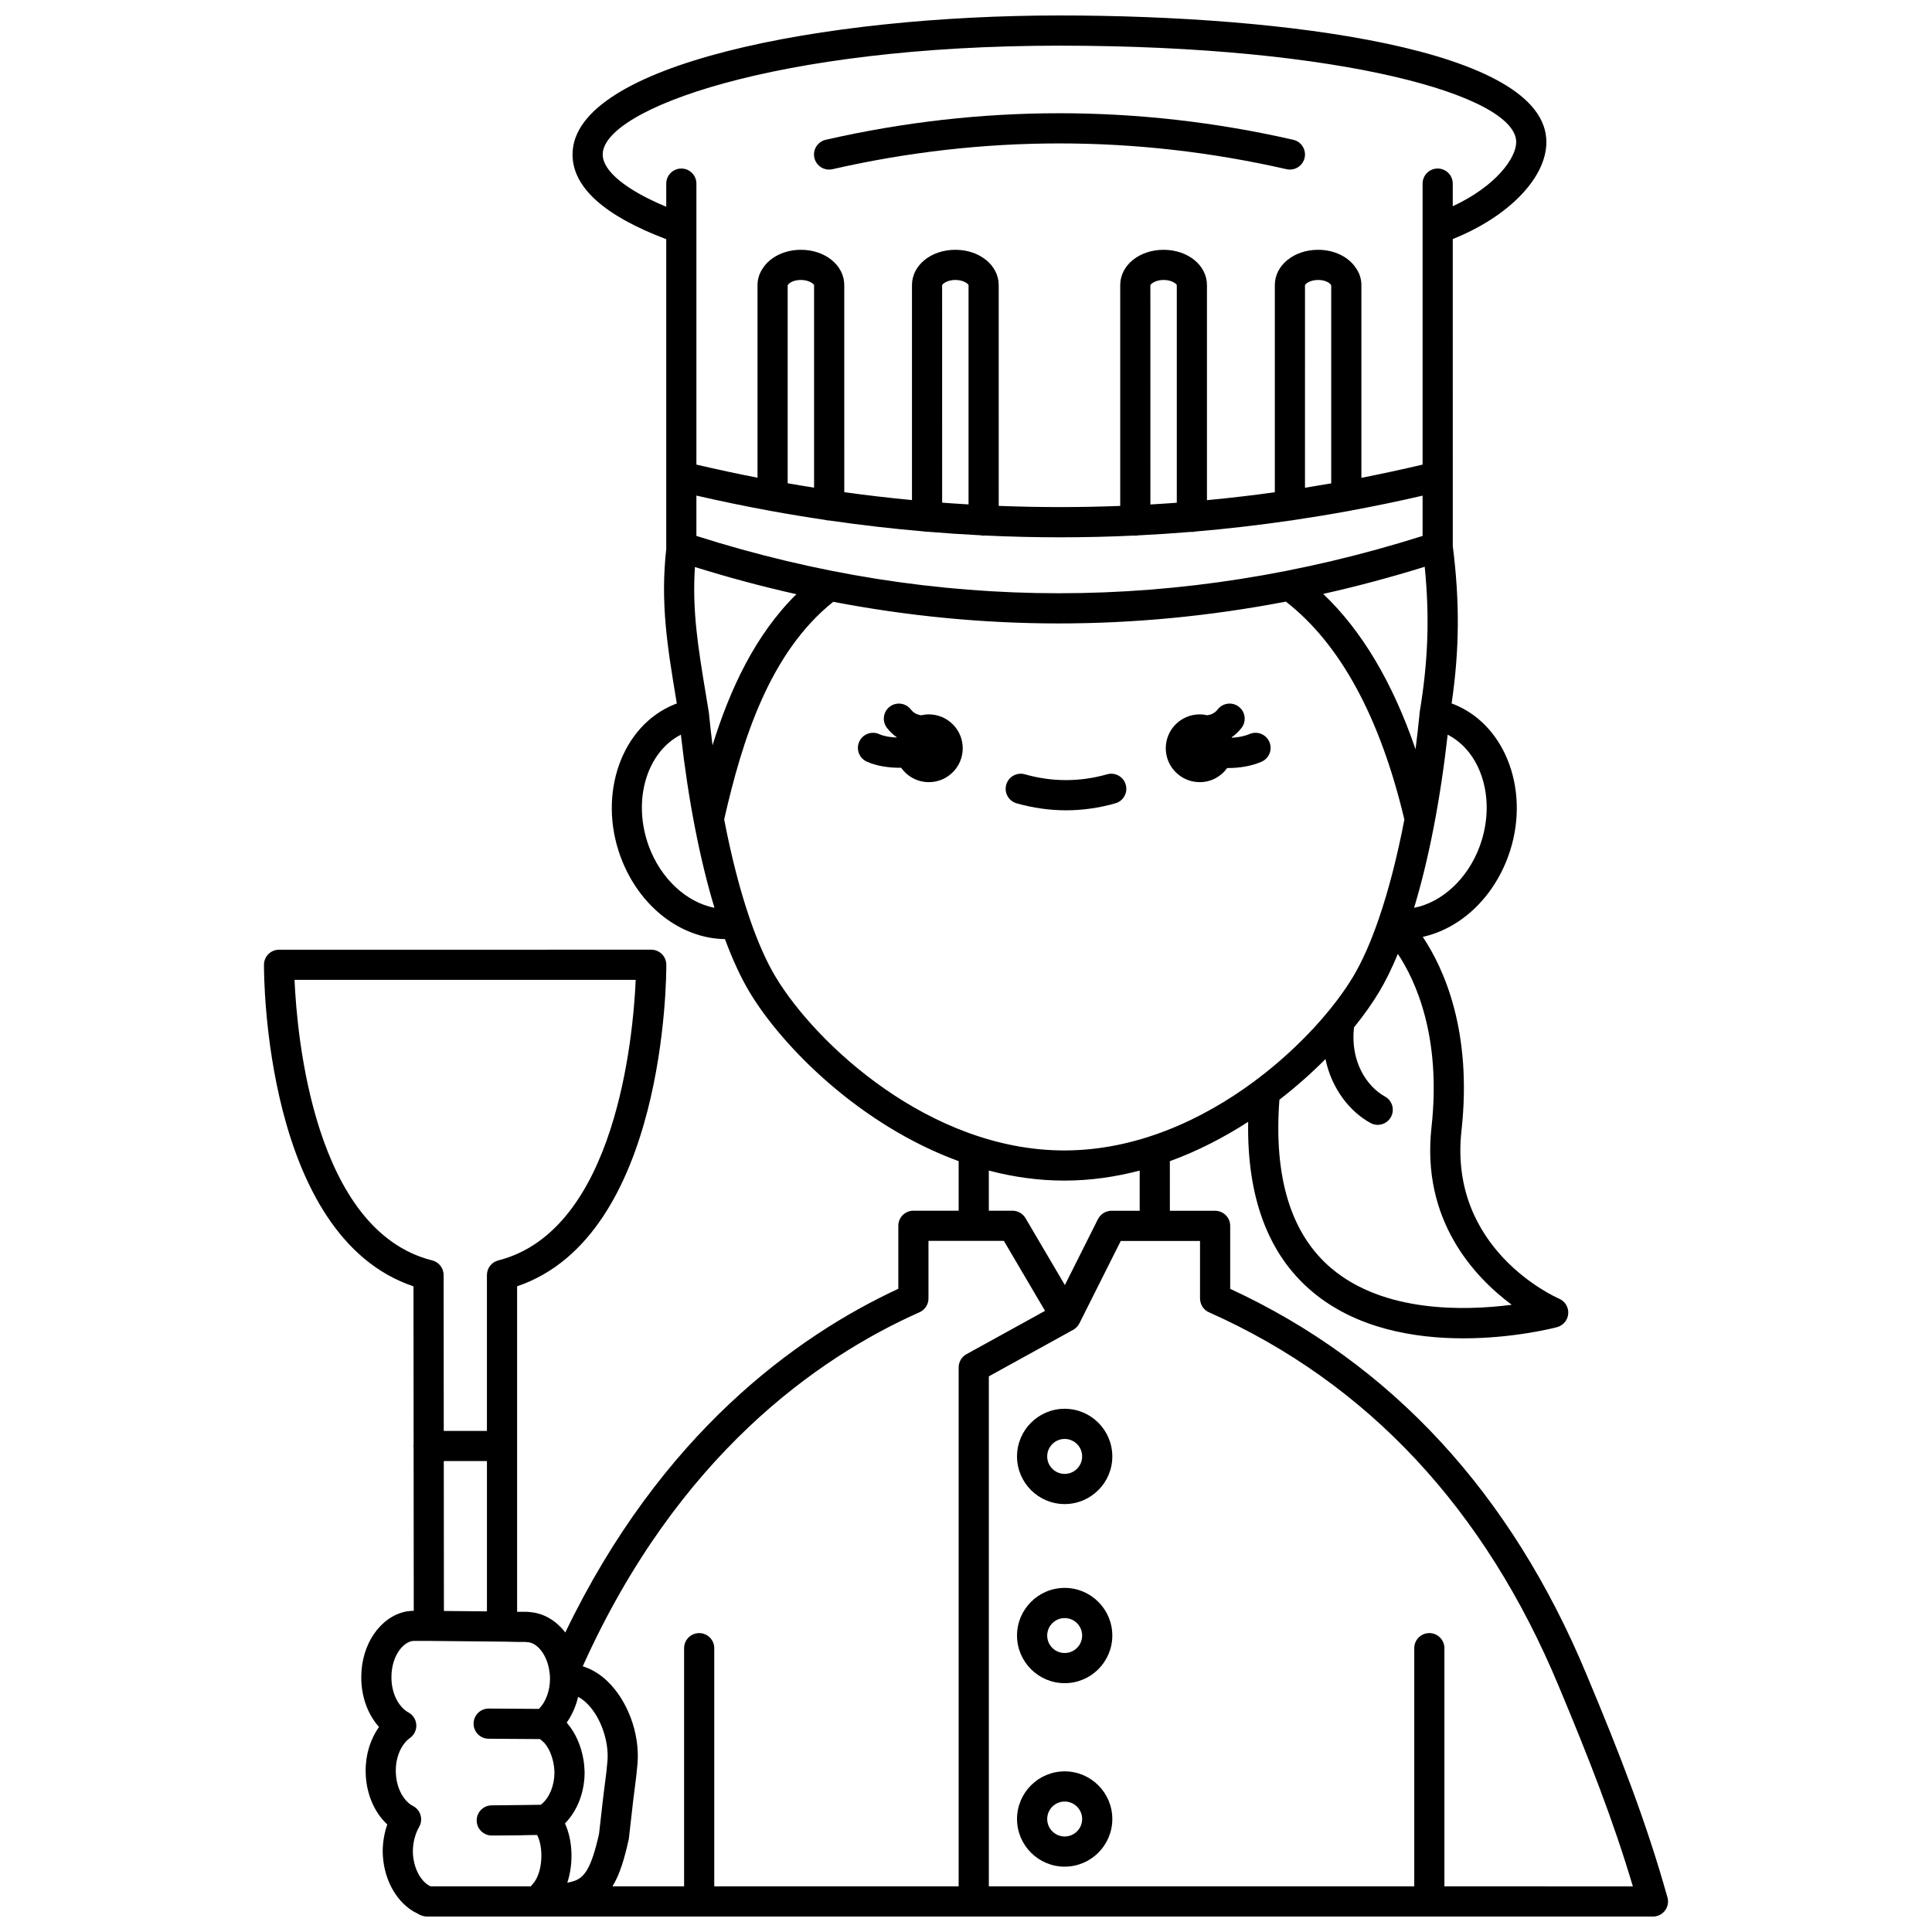 <?xml version="1.0" encoding="UTF-8"?>
<!-- Uploaded to: SVG Repo, www.svgrepo.com, Generator: SVG Repo Mixer Tools -->
<svg width="800px" height="800px" version="1.1" viewBox="144 144 512 512" xmlns="http://www.w3.org/2000/svg">
 <defs>
  <clipPath id="a">
   <path d="m213 148.09h374v503.81h-374z"/>
  </clipPath>
 </defs>
 <path d="m426.15 517.34c-6.961 0-12.629 5.664-12.629 12.629 0 6.961 5.664 12.625 12.629 12.625 6.961 0 12.625-5.664 12.625-12.625 0-6.965-5.664-12.629-12.625-12.629zm0 17.258c-2.555 0-4.633-2.078-4.633-4.629 0-2.555 2.078-4.633 4.633-4.633 2.555 0 4.629 2.078 4.629 4.633 0 2.551-2.074 4.629-4.629 4.629z"/>
 <path d="m426.15 564.81c-6.961 0-12.629 5.664-12.629 12.625 0 6.961 5.664 12.625 12.629 12.625 6.961 0 12.625-5.664 12.625-12.625 0-6.961-5.664-12.625-12.625-12.625zm0 17.254c-2.555 0-4.633-2.078-4.633-4.629 0-2.551 2.078-4.629 4.633-4.629 2.555 0 4.629 2.078 4.629 4.629 0 2.551-2.074 4.629-4.629 4.629z"/>
 <path d="m426.15 613.43c-6.961 0-12.629 5.664-12.629 12.629 0 6.961 5.664 12.625 12.629 12.625 6.961 0 12.625-5.664 12.625-12.625 0-6.965-5.664-12.629-12.625-12.629zm0 17.258c-2.555 0-4.633-2.078-4.633-4.629 0-2.555 2.078-4.633 4.633-4.633 2.555 0 4.629 2.078 4.629 4.633 0 2.551-2.074 4.629-4.629 4.629z"/>
 <g clip-path="url(#a)">
  <path d="m585.89 646.83c-5.5-19.676-12.52-37.773-21.363-58.883-20.02-48.234-51.816-82.664-94.512-102.39v-16.691c0-2.207-1.789-3.996-3.996-3.996h-11.992l-0.004-13.141c7.414-2.707 14.379-6.316 20.754-10.43-0.34 20.066 5.328 35.168 16.914 44.949 11.688 9.867 27.172 12.426 40.098 12.426 13.367 0 24-2.738 24.852-2.965 1.645-0.438 2.828-1.867 2.957-3.562 0.129-1.695-0.836-3.293-2.394-3.969-1.203-0.523-29.367-13.164-25.898-44.527 2.922-26.414-4.711-43.074-10.258-51.371 9.793-2.164 18.484-10.043 22.605-21.254 6.129-16.672-0.328-34.793-14.398-40.395-0.188-0.074-0.375-0.145-0.562-0.215 2.094-14.266 2.172-26.961 0.312-41.699l-0.008-81.367c14.738-5.883 24.812-16.195 24.812-25.695 0-24.766-69.512-33.555-129.04-33.555-62.559 0-129.04 12.91-129.04 36.836 0 8.676 8.363 16.219 24.832 22.457v81.539c0 0.105 0.016 0.207 0.023 0.309v0.004c-1.629 14.602 0.27 26.062 2.676 40.57l0.102 0.621c-0.172 0.062-0.348 0.121-0.516 0.191-14.07 5.602-20.527 23.723-14.398 40.395 4.824 13.117 15.898 21.688 27.676 21.855 2.023 5.457 4.211 10.199 6.539 14.078 8.664 14.441 29.262 35.219 55.391 44.766v13.129h-11.992c-2.207 0-3.996 1.789-3.996 3.996v16.695c-27.043 12.559-62.91 38.406-88.258 91.094-2.434-3.172-5.805-5.195-9.539-5.426-0.324-0.051-0.582-0.059-0.789-0.059h-1.941l-0.496-0.012v-86.254c39.395-13.363 39.551-82.227 39.539-85.223-0.012-2.199-1.797-3.981-3.996-3.981l-98.633 0.004c-2.199 0-3.988 1.777-3.996 3.977-0.016 3 0.109 71.969 39.621 85.234l0.035 41.844c-0.02 0.156-0.047 0.309-0.047 0.469 0 0.164 0.027 0.316 0.047 0.477l0.035 43.195c-0.488 0.012-1.199 0.047-1.93 0.168-0.051 0.008-0.102 0.02-0.152 0.027-6.852 1.418-11.824 8.727-11.824 17.359-0.035 5.137 1.723 9.91 4.703 13.246-2.277 3.18-3.574 7.305-3.543 11.605 0 5.711 2.168 10.926 5.731 14.219-0.77 2.203-1.184 4.578-1.215 7.039 0.051 6.797 3.121 12.902 8.012 15.926 0.102 0.062 0.207 0.121 0.316 0.176 0.188 0.094 0.359 0.188 0.527 0.273 0.133 0.07 0.258 0.137 0.379 0.199 0.309 0.191 0.902 0.543 1.734 0.711 0.258 0.051 0.52 0.078 0.785 0.078h17.629l11.316 0.004h295.93c1.25 0 2.43-0.586 3.184-1.582 0.758-0.996 1.004-2.289 0.668-3.496zm-41.266-157.05c-12.453 1.605-33.809 2.141-47.777-9.648-10.727-9.055-15.348-24.098-13.789-44.699 4.484-3.461 8.57-7.113 12.207-10.773 1.652 7.996 6.562 13.992 11.914 16.938 0.613 0.336 1.273 0.496 1.926 0.496 1.41 0 2.777-0.746 3.504-2.07 1.062-1.934 0.359-4.367-1.574-5.43-4.898-2.699-9.223-9.367-8.215-18.324 2.648-3.266 4.875-6.422 6.613-9.316 1.754-2.922 3.426-6.332 5.012-10.168 4.691 7.066 11.57 21.93 8.914 45.977-2.719 24.574 11.281 39.586 21.266 47.02zm-212.76-156.85c-0.004-0.043-0.02-0.082-0.023-0.121-0.008-0.043 0-0.086-0.008-0.129l-0.691-4.18c-2.141-12.93-3.746-22.652-2.977-34.234 8.945 2.789 17.91 5.195 26.891 7.203-10.965 10.809-17.629 25.234-22.23 40.043-0.352-2.816-0.672-5.68-0.961-8.582zm-3.312-46.91v-10.688c6.387 1.469 12.781 2.793 19.184 3.969 0.16 0.043 0.324 0.07 0.492 0.094 4.812 0.879 9.625 1.672 14.441 2.383 0.344 0.098 0.695 0.164 1.07 0.164 0.016 0 0.027-0.004 0.039-0.004 8.34 1.211 16.684 2.176 25.031 2.891 0.277 0.062 0.566 0.102 0.863 0.102 0.051 0 0.102-0.012 0.152-0.016 4.656 0.387 9.316 0.699 13.973 0.934 0.281 0.062 0.566 0.102 0.867 0.102 0.121 0 0.234-0.023 0.355-0.035 6.625 0.312 13.25 0.477 19.871 0.477 6.57 0 13.137-0.156 19.699-0.465 0.09 0.008 0.176 0.027 0.27 0.027 0.281 0 0.551-0.031 0.816-0.082 4.652-0.23 9.301-0.539 13.949-0.922 0.078 0.004 0.152 0.023 0.23 0.023 0.32 0 0.629-0.047 0.926-0.117 8.426-0.719 16.84-1.695 25.246-2.922 0.266-0.012 0.523-0.051 0.773-0.109 4.801-0.711 9.598-1.5 14.391-2.375 0.234-0.023 0.465-0.066 0.688-0.129 6.383-1.176 12.754-2.5 19.121-3.973v10.676c-64.094 20.25-128.81 20.254-192.45-0.004zm31.188-12.785c-2.332-0.367-4.664-0.758-6.996-1.164v-52.449c0.043-0.062 0.086-0.125 0.125-0.191 0.301-0.48 1.48-1.242 3.371-1.242 2.164 0 3.406 1.055 3.5 1.355zm33.93-53.656c0.098-0.336 1.336-1.391 3.504-1.391 2.191 0 3.414 1.047 3.5 1.355v58.129c-2.332-0.137-4.664-0.289-6.996-0.465l-0.004-49.914zm55.188 0c0.098-0.336 1.336-1.391 3.504-1.391 2.188 0 3.414 1.047 3.5 1.355v57.684c-2.332 0.176-4.664 0.324-6.996 0.461l-0.004-52.727zm40.977-0.012c0.09-0.332 1.312-1.379 3.5-1.379 1.758 0 3.004 0.727 3.324 1.242 0.039 0.062 0.082 0.129 0.129 0.191v52.473c-2.316 0.406-4.633 0.793-6.953 1.16l0.004-53.516zm31.73 74.633c1.328 13.25 0.914 25.023-1.328 38.465-0.023 0.137-0.02 0.266-0.027 0.402-0.32 3.215-0.68 6.379-1.078 9.488-6.031-17.633-14.215-31.418-24.473-41.164 8.98-2.008 17.949-4.41 26.906-7.191zm14.578 74.059c-3.188 8.672-10.039 14.891-17.395 16.32 3.875-12.789 6.941-28.473 8.902-45.883 9.102 4.652 12.926 17.508 8.492 29.562zm-232.42-183.32c0-12.043 46.047-28.84 121.05-28.84 74.766 0 121.04 13.266 121.04 25.555 0 4.152-5.262 11.625-16.816 17v-6c0-2.207-1.789-3.996-3.996-3.996-2.207 0-3.996 1.789-3.996 3.996v74.469c-5.398 1.27-10.805 2.441-16.219 3.5v-51.074c0-1.609-0.492-3.156-1.422-4.477-1.953-3.012-5.777-4.875-10.027-4.875-6.445 0-11.492 4.106-11.492 9.352v54.902c-5.992 0.832-11.988 1.527-17.988 2.094v-56.996c0-5.242-5.051-9.352-11.492-9.352-6.445 0-11.492 4.106-11.492 9.352v58.523c-10.727 0.414-21.461 0.41-32.199-0.012l-0.004-58.512c0-5.242-5.051-9.352-11.492-9.352-6.445 0-11.492 4.106-11.492 9.352v56.973c-5.984-0.566-11.965-1.262-17.941-2.09l-0.004-54.883c0-5.242-5.051-9.352-11.492-9.352-4.277 0-8.121 1.863-10.074 4.875-0.93 1.32-1.422 2.863-1.422 4.473v51.055c-5.402-1.051-10.801-2.219-16.195-3.481v-74.461c0-2.207-1.789-3.996-3.996-3.996s-3.996 1.789-3.996 3.996v6.137c-10.645-4.438-16.84-9.473-16.84-13.855zm12.23 183.32c-4.43-12.055-0.609-24.914 8.488-29.566 1.965 17.414 5.031 33.094 8.902 45.883-7.352-1.426-14.203-7.644-17.391-16.316zm33.566 34.582c-2.406-4.012-4.68-9.16-6.769-15.215-0.031-0.109-0.07-0.211-0.109-0.316-2.562-7.488-4.84-16.348-6.727-26.156 4.789-21.09 12.031-44.164 28.895-57.672 19.875 3.812 39.82 5.734 59.789 5.734 20.051 0 40.129-1.941 60.176-5.785 14.387 11.191 24.953 30.602 31.402 57.762-1.887 9.793-4.16 18.645-6.723 26.125-0.039 0.102-0.074 0.199-0.105 0.305-2.09 6.055-4.363 11.207-6.769 15.219-4.852 8.086-13.75 18.324-25.348 27.094-0.277 0.16-0.527 0.355-0.762 0.578-13.809 10.258-31.336 18.363-50.422 18.363-35.629 0-65.848-28.238-76.527-46.035zm56.531 51.371c6.422 1.684 13.113 2.656 20 2.656 6.879 0 13.562-0.973 19.98-2.652v10.648h-7.16c-0.371-0.027-0.738 0.004-1.098 0.078-0.027 0.008-0.055 0.012-0.086 0.02-0.219 0.051-0.43 0.113-0.633 0.195-0.051 0.02-0.098 0.043-0.145 0.066-0.18 0.082-0.352 0.176-0.52 0.281-0.059 0.039-0.117 0.078-0.172 0.121-0.145 0.105-0.281 0.215-0.41 0.336-0.07 0.066-0.133 0.137-0.199 0.207-0.102 0.109-0.195 0.223-0.285 0.344-0.082 0.113-0.152 0.23-0.223 0.352-0.039 0.066-0.086 0.121-0.121 0.191l-8.777 17.5-10.43-17.734c-0.719-1.223-2.031-1.973-3.445-1.973h-6.277l-0.004-10.637zm-144.41 116.71-0.031-39.723h11.434v39.824zm-39.586-167.25h90.414c-0.656 14.836-5.188 66.398-36.418 74.348-1.77 0.449-3.012 2.047-3.012 3.875v41.309h-11.438l-0.035-41.309c0-1.832-1.25-3.43-3.023-3.875-31.328-7.863-35.84-59.504-36.488-74.348zm36.07 240.23-0.121-0.062c-0.16-0.082-0.324-0.172-0.496-0.258-2.465-1.605-4.066-5.156-4.098-9.023 0.031-2.332 0.609-4.555 1.676-6.43 0.543-0.953 0.668-2.082 0.352-3.133-0.316-1.047-1.047-1.922-2.023-2.414-2.18-1.102-4.523-4.481-4.523-9.336-0.027-3.617 1.449-7.019 3.762-8.668 1.129-0.805 1.762-2.137 1.668-3.516-0.09-1.383-0.891-2.621-2.113-3.269-2.18-1.156-4.508-4.566-4.473-9.344 0-5.227 2.715-8.93 5.367-9.539 0.207-0.027 0.531-0.055 0.867-0.055h3.609l20.441 0.199 3.414 0.082h1.797c0.145 0.02 0.289 0.031 0.438 0.039 2.816 0.09 5.434 3.582 5.953 7.953 0.004 0.023 0.012 0.047 0.016 0.07 0.004 0.039 0.004 0.074 0.012 0.113 0.07 0.422 0.105 0.941 0.105 1.582v0.004c0 3.16-1.125 6.156-2.926 7.973l-13.301-0.086h-0.027c-2.195 0-3.984 1.773-3.996 3.973v0.027c0 2.195 1.773 3.984 3.973 3.996l13.617 0.09c0.434 0.328 0.836 0.672 1.184 1.035 0.004 0.004 0.008 0.008 0.012 0.012 1.223 1.414 2.106 3.5 2.484 5.914 0.09 0.547 0.129 1.211 0.164 1.918-0.023 3.43-1.312 6.613-3.379 8.328-0.047 0.039-0.09 0.078-0.133 0.117-0.031 0.027-0.062 0.059-0.098 0.082l-4.488 0.07c-0.012 0-0.02 0.004-0.027 0.004-0.008 0-0.02-0.004-0.027-0.004l-8.492 0.086c-2.207 0.016-3.984 1.82-3.969 4.027 0.016 2.199 1.805 3.969 3.996 3.969h0.031l7.094-0.043c0.039 0 0.078 0 0.121-0.004l1.418-0.043 3.359-0.055c1.762 3.438 1.434 9.629-0.805 12.562-0.238 0.32-0.59 0.727-0.895 1.051l-9.844 0.004zm46.871-33.359-0.309 3.133-0.84 6.672-1.094 9.625c-2.035 9.129-3.859 11.461-6.383 12.426-0.43 0.172-1.148 0.363-2.035 0.547 1.66-4.992 1.488-11.137-0.613-15.723 3.273-3.312 5.207-8.258 5.207-13.57 0-0.07-0.004-0.141-0.004-0.207-0.047-0.891-0.102-1.902-0.266-2.891-0.598-3.793-2.113-7.262-4.266-9.785-0.051-0.062-0.086-0.129-0.141-0.188-0.023-0.027-0.051-0.055-0.074-0.078 1.402-1.969 2.434-4.297 3.019-6.812 0.73 0.367 1.445 0.875 2.172 1.559 3.644 3.422 6.008 9.848 5.625 15.293zm-0.152-21.125c-1.852-1.742-3.875-2.988-6.012-3.699-0.133-0.051-0.266-0.098-0.398-0.141 25.141-55.855 62.301-81.84 89.246-93.82 1.441-0.645 2.375-2.074 2.375-3.652v-15.273h19.98l10.91 18.555-20.828 11.488c-1.273 0.703-2.066 2.043-2.066 3.5v137.53h-64.766v-63.125c0-2.207-1.789-3.996-3.996-3.996s-3.996 1.789-3.996 3.996v63.125h-18.98c1.91-3.129 3.16-7.266 4.293-12.41 0.031-0.137 0.055-0.273 0.066-0.41l1.113-9.789 0.84-6.676c0.004-0.035 0.008-0.07 0.012-0.105l0.32-3.238c0.004-0.035 0.008-0.066 0.008-0.102 0.582-7.902-2.684-16.648-8.121-21.754zm221.94 54.484v-63.125c0-2.207-1.789-3.996-3.996-3.996s-3.996 1.789-3.996 3.996v63.125h-112.74v-135.16l22.359-12.332c0.016-0.008 0.031-0.023 0.047-0.031 0.207-0.117 0.406-0.254 0.59-0.406 0.027-0.023 0.055-0.051 0.078-0.074 0.152-0.133 0.293-0.281 0.422-0.441 0.039-0.047 0.078-0.094 0.113-0.141 0.137-0.18 0.258-0.367 0.363-0.57 0.008-0.012 0.016-0.023 0.02-0.035 0-0.004 0.004-0.004 0.004-0.008l10.961-21.844h21.008v15.176 0.008 0.09c0 0.105 0.023 0.207 0.031 0.312 0.012 0.137 0.016 0.277 0.043 0.41 0.031 0.184 0.09 0.355 0.148 0.527 0.02 0.066 0.035 0.133 0.059 0.195 0.078 0.203 0.18 0.391 0.285 0.574 0.02 0.031 0.035 0.066 0.055 0.098 0.125 0.203 0.273 0.391 0.434 0.566 0.012 0.012 0.02 0.027 0.031 0.035 0.402 0.434 0.898 0.773 1.461 0.992 41.875 18.695 73.023 52.059 92.582 99.18 7.961 19.008 14.418 35.512 19.582 52.887z"/>
 </g>
 <path d="m364.61 188.84c39.918-9.109 80.402-9.109 120.34 0 0.301 0.066 0.598 0.102 0.891 0.102 1.824 0 3.473-1.258 3.894-3.109 0.492-2.152-0.855-4.297-3.008-4.789-41.113-9.379-82.797-9.379-123.9 0-2.152 0.492-3.5 2.633-3.008 4.789 0.492 2.152 2.633 3.5 4.789 3.008z"/>
 <path d="m439.58 356.89c2.125-0.602 3.359-2.812 2.758-4.934-0.602-2.125-2.809-3.359-4.934-2.758-7.25 2.055-14.559 2.055-21.809 0-2.121-0.602-4.336 0.633-4.934 2.758-0.602 2.125 0.633 4.332 2.758 4.934 4.332 1.227 8.734 1.852 13.082 1.852 4.344 0 8.746-0.625 13.078-1.852z"/>
 <path d="m461.93 351.28c3.008 0 5.66-1.48 7.289-3.75 0.082 0 0.16 0.008 0.242 0.008 2.941 0 6.059-0.473 8.84-1.664 2.031-0.871 2.969-3.219 2.102-5.25-0.871-2.031-3.219-2.973-5.25-2.102-1.453 0.621-3.098 0.902-4.695 0.98-0.012-0.039-0.027-0.078-0.043-0.117 0.973-0.68 1.852-1.5 2.613-2.492 1.344-1.75 1.016-4.262-0.734-5.606-1.754-1.348-4.262-1.016-5.606 0.734-0.742 0.965-1.703 1.379-2.742 1.535-0.652-0.148-1.324-0.238-2.019-0.238-4.961 0-8.98 4.019-8.98 8.98 0.004 4.957 4.023 8.98 8.984 8.98z"/>
 <path d="m390.15 333.32c-0.695 0-1.371 0.086-2.019 0.238-1.039-0.152-2-0.57-2.742-1.535-1.344-1.75-3.856-2.082-5.606-0.734-1.75 1.344-2.078 3.856-0.734 5.606 0.762 0.992 1.645 1.812 2.617 2.492-0.008 0.023-0.016 0.043-0.023 0.066-1.68-0.062-3.356-0.324-4.656-0.906-2.016-0.902-4.379 0.004-5.281 2.019-0.902 2.016 0.004 4.379 2.019 5.281 2.594 1.16 5.723 1.621 8.738 1.621 0.117 0 0.23-0.008 0.352-0.008 1.625 2.309 4.305 3.82 7.34 3.82 4.961 0 8.98-4.019 8.98-8.98-0.004-4.961-4.027-8.98-8.984-8.98z"/>
</svg>